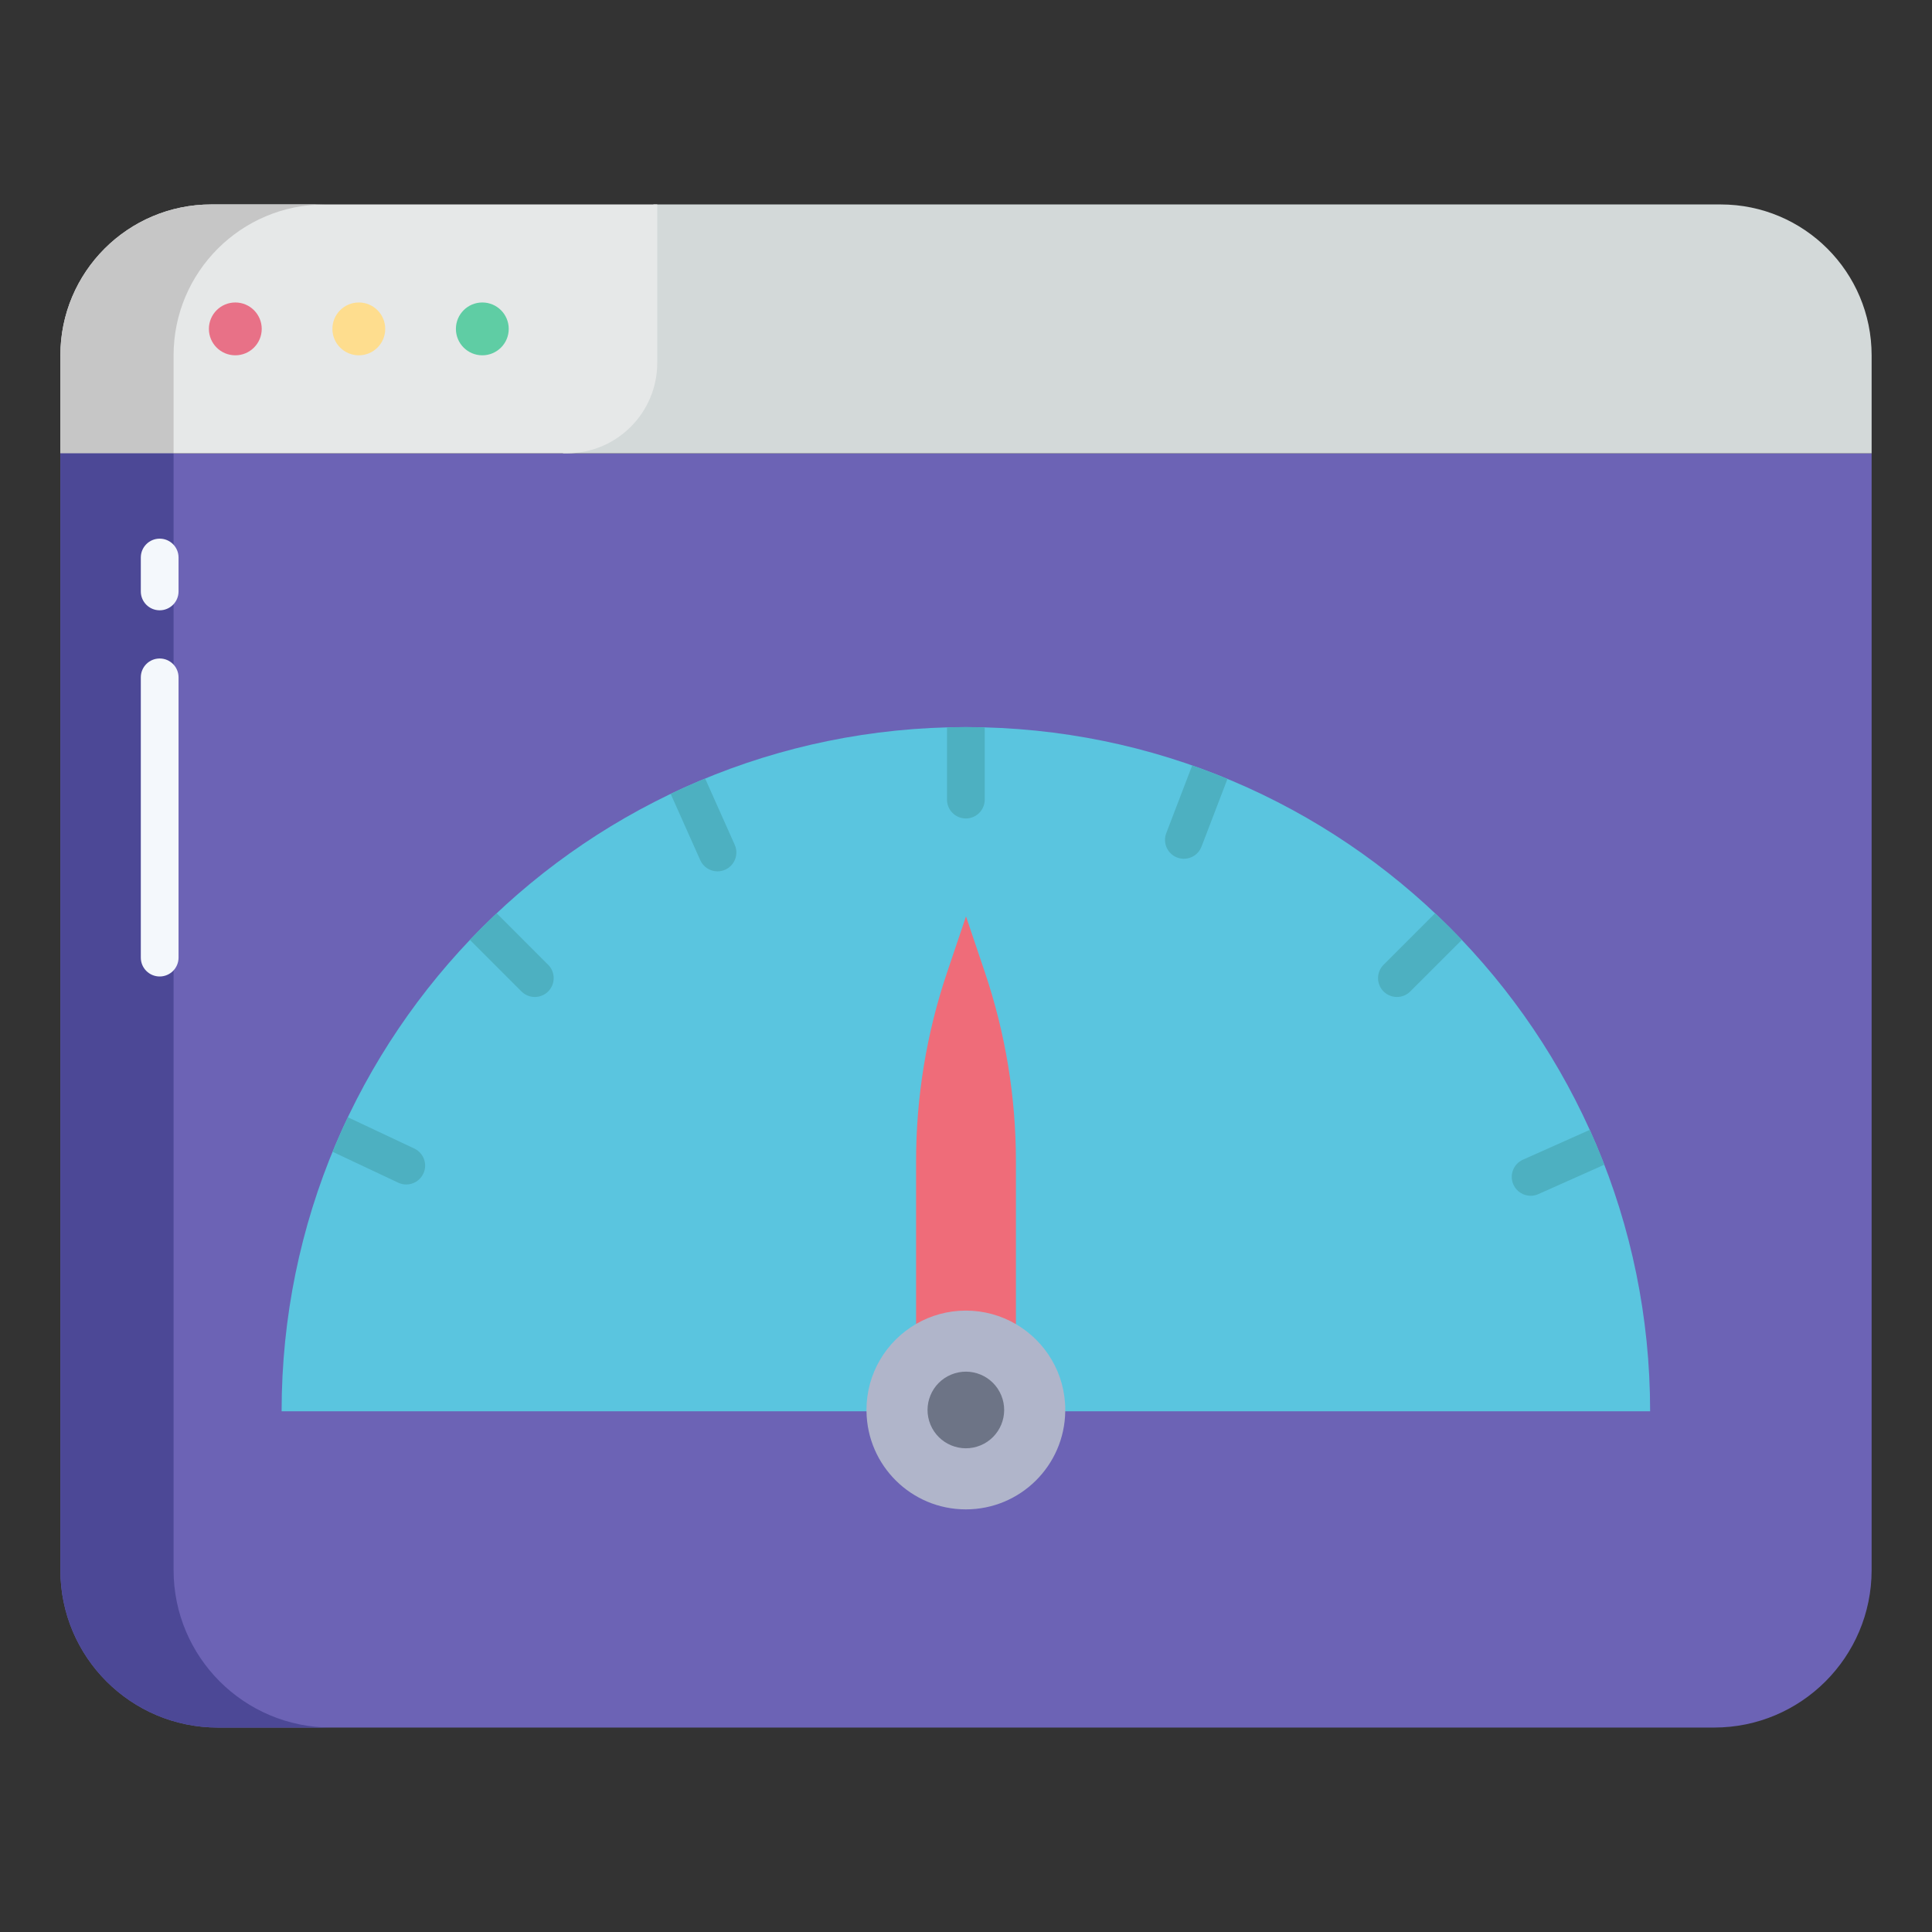 <svg id="a" height="512" viewBox="0 0 512 512" width="512" xmlns="http://www.w3.org/2000/svg"><rect x="0" y="0" width="512" height="512" fill="#333333" stroke="none"/><path d="m495.75 120.14h-479.75v295.94c0 23.05 18.69 41.74 41.74 41.74h396.52c23.05 0 41.74-18.69 41.74-41.74v-295.94z" fill="#6c63b5"/><path d="m456 54.18h-282.82l-24 65.96h346.82v-25.96c0-22.09-17.91-40-40-40z" fill="#d3d9d9"/><path d="m56 54.18c-22.09 0-40 17.91-40 40v25.96h134.18c13.26 0 24-10.75 24-24v-41.96z" fill="#e6e8e8"/><circle cx="127.82" cy="87.16" fill="#5fcda4" r="7"/><circle cx="95.09" cy="87.16" fill="#fedd8e" r="7"/><circle cx="62.36" cy="87.16" fill="#e87187" r="7"/><path d="m255.96 192.69c-100.14 0-181.33 81.17-181.33 181.31h362.67c0-100.14-81.19-181.31-181.34-181.31z" fill="#5ac5df"/><path d="m261.02 257.72-5.02-14.87-5.02 14.87c-5.44 16.11-8.21 33.01-8.21 50.02v43.12l26.46.05v-43.17c0-17.01-2.77-33.91-8.21-50.02z" fill="#ef6c79"/><path d="m242.77 350.86c3.88-2.25 8.38-3.54 13.19-3.54 4.84 0 9.38 1.31 13.27 3.59 7.83 4.56 13.08 13.04 13.08 22.75 0 .11 0 .23-.01.34-.18 14.39-11.9 26-26.34 26s-26.15-11.61-26.33-26c-.01-.11-.01-.23-.01-.34 0-9.74 5.29-18.24 13.15-22.8z" fill="#b0b5ca"/><path d="m265.34 369.77c2.15 5.18-.31 11.12-5.49 13.27-5.18 2.14-11.12-.32-13.27-5.5-2.14-5.18.32-11.12 5.5-13.26 5.18-2.15 11.12.31 13.26 5.49z" fill="#6d7486"/><path d="m86 54.18h-30c-22.09 0-40 17.91-40 40v25.96h30v-25.96c0-22.09 17.91-40 40-40z" fill="#c6c6c6"/><path d="m46 416.08v-295.94h-30v295.94c0 23.05 18.69 41.74 41.74 41.74h30c-23.05 0-41.74-18.69-41.74-41.74z" fill="#4c4896"/><g><g id="b"><path d="m42.317 161.735c-2.761 0-5-2.238-5-5v-8.986c0-2.762 2.239-5 5-5s5 2.238 5 5v8.986c0 2.762-2.239 5-5 5z" fill="#f4f8fc"/></g><g id="c"><path d="m42.317 258.778c-2.761 0-5-2.238-5-5v-74.272c0-2.762 2.239-5 5-5s5 2.238 5 5v74.272c0 2.762-2.239 5-5 5z" fill="#f4f8fc"/></g></g><g fill="#4db0c1"><path d="m250.965 192.761v19.14c0 2.762 2.239 5 5 5s5-2.238 5-5v-19.14c-1.663-.045-3.331-.072-5.005-.072s-3.335.026-4.995.071z"/><path d="m380.308 242.041c-.019.018-.041.03-.06.049l-13.587 13.585c-1.953 1.953-1.953 5.119 0 7.071.977.977 2.256 1.465 3.536 1.465s2.559-.488 3.535-1.464l13.587-13.585c.026-.026.043-.057.068-.084-2.294-2.411-4.657-4.755-7.079-7.037z"/><path d="m131.681 242.09c-.019-.019-.041-.031-.06-.049-2.422 2.282-4.786 4.626-7.079 7.037.025.027.042.058.069.084l13.587 13.585c.976.976 2.256 1.464 3.535 1.464s2.56-.488 3.536-1.465c1.952-1.952 1.952-5.118 0-7.071l-13.587-13.585z"/><path d="m186.878 206.333-.003-.006c-3.088 1.273-6.137 2.623-9.136 4.059.003.008.004.016.008.023l7.83 17.546c.83 1.859 2.656 2.963 4.569 2.963.681 0 1.373-.14 2.035-.435 2.522-1.126 3.654-4.082 2.528-6.604l-7.83-17.546z"/><path d="m309.071 220.796c-.988 2.579.302 5.471 2.881 6.458.588.226 1.193.332 1.788.332 2.011 0 3.908-1.223 4.67-3.212l6.873-17.943.002-.008c-3.072-1.272-6.188-2.46-9.342-3.565z"/><path d="m421.308 299.445c-.054.022-.11.03-.163.054l-17.548 7.827c-2.522 1.125-3.654 4.081-2.53 6.604.83 1.86 2.656 2.964 4.569 2.964.681 0 1.372-.14 2.034-.435l17.485-7.799c-1.203-3.112-2.481-6.188-3.848-9.215z"/><path d="m109.796 304.377-17.385-8.186c-.076-.036-.157-.051-.234-.083-1.428 2.996-2.771 6.039-4.036 9.123l.01.006 17.385 8.186c.688.324 1.413.478 2.126.478 1.876 0 3.675-1.062 4.527-2.871 1.176-2.498.104-5.478-2.394-6.653z"/></g></svg>
